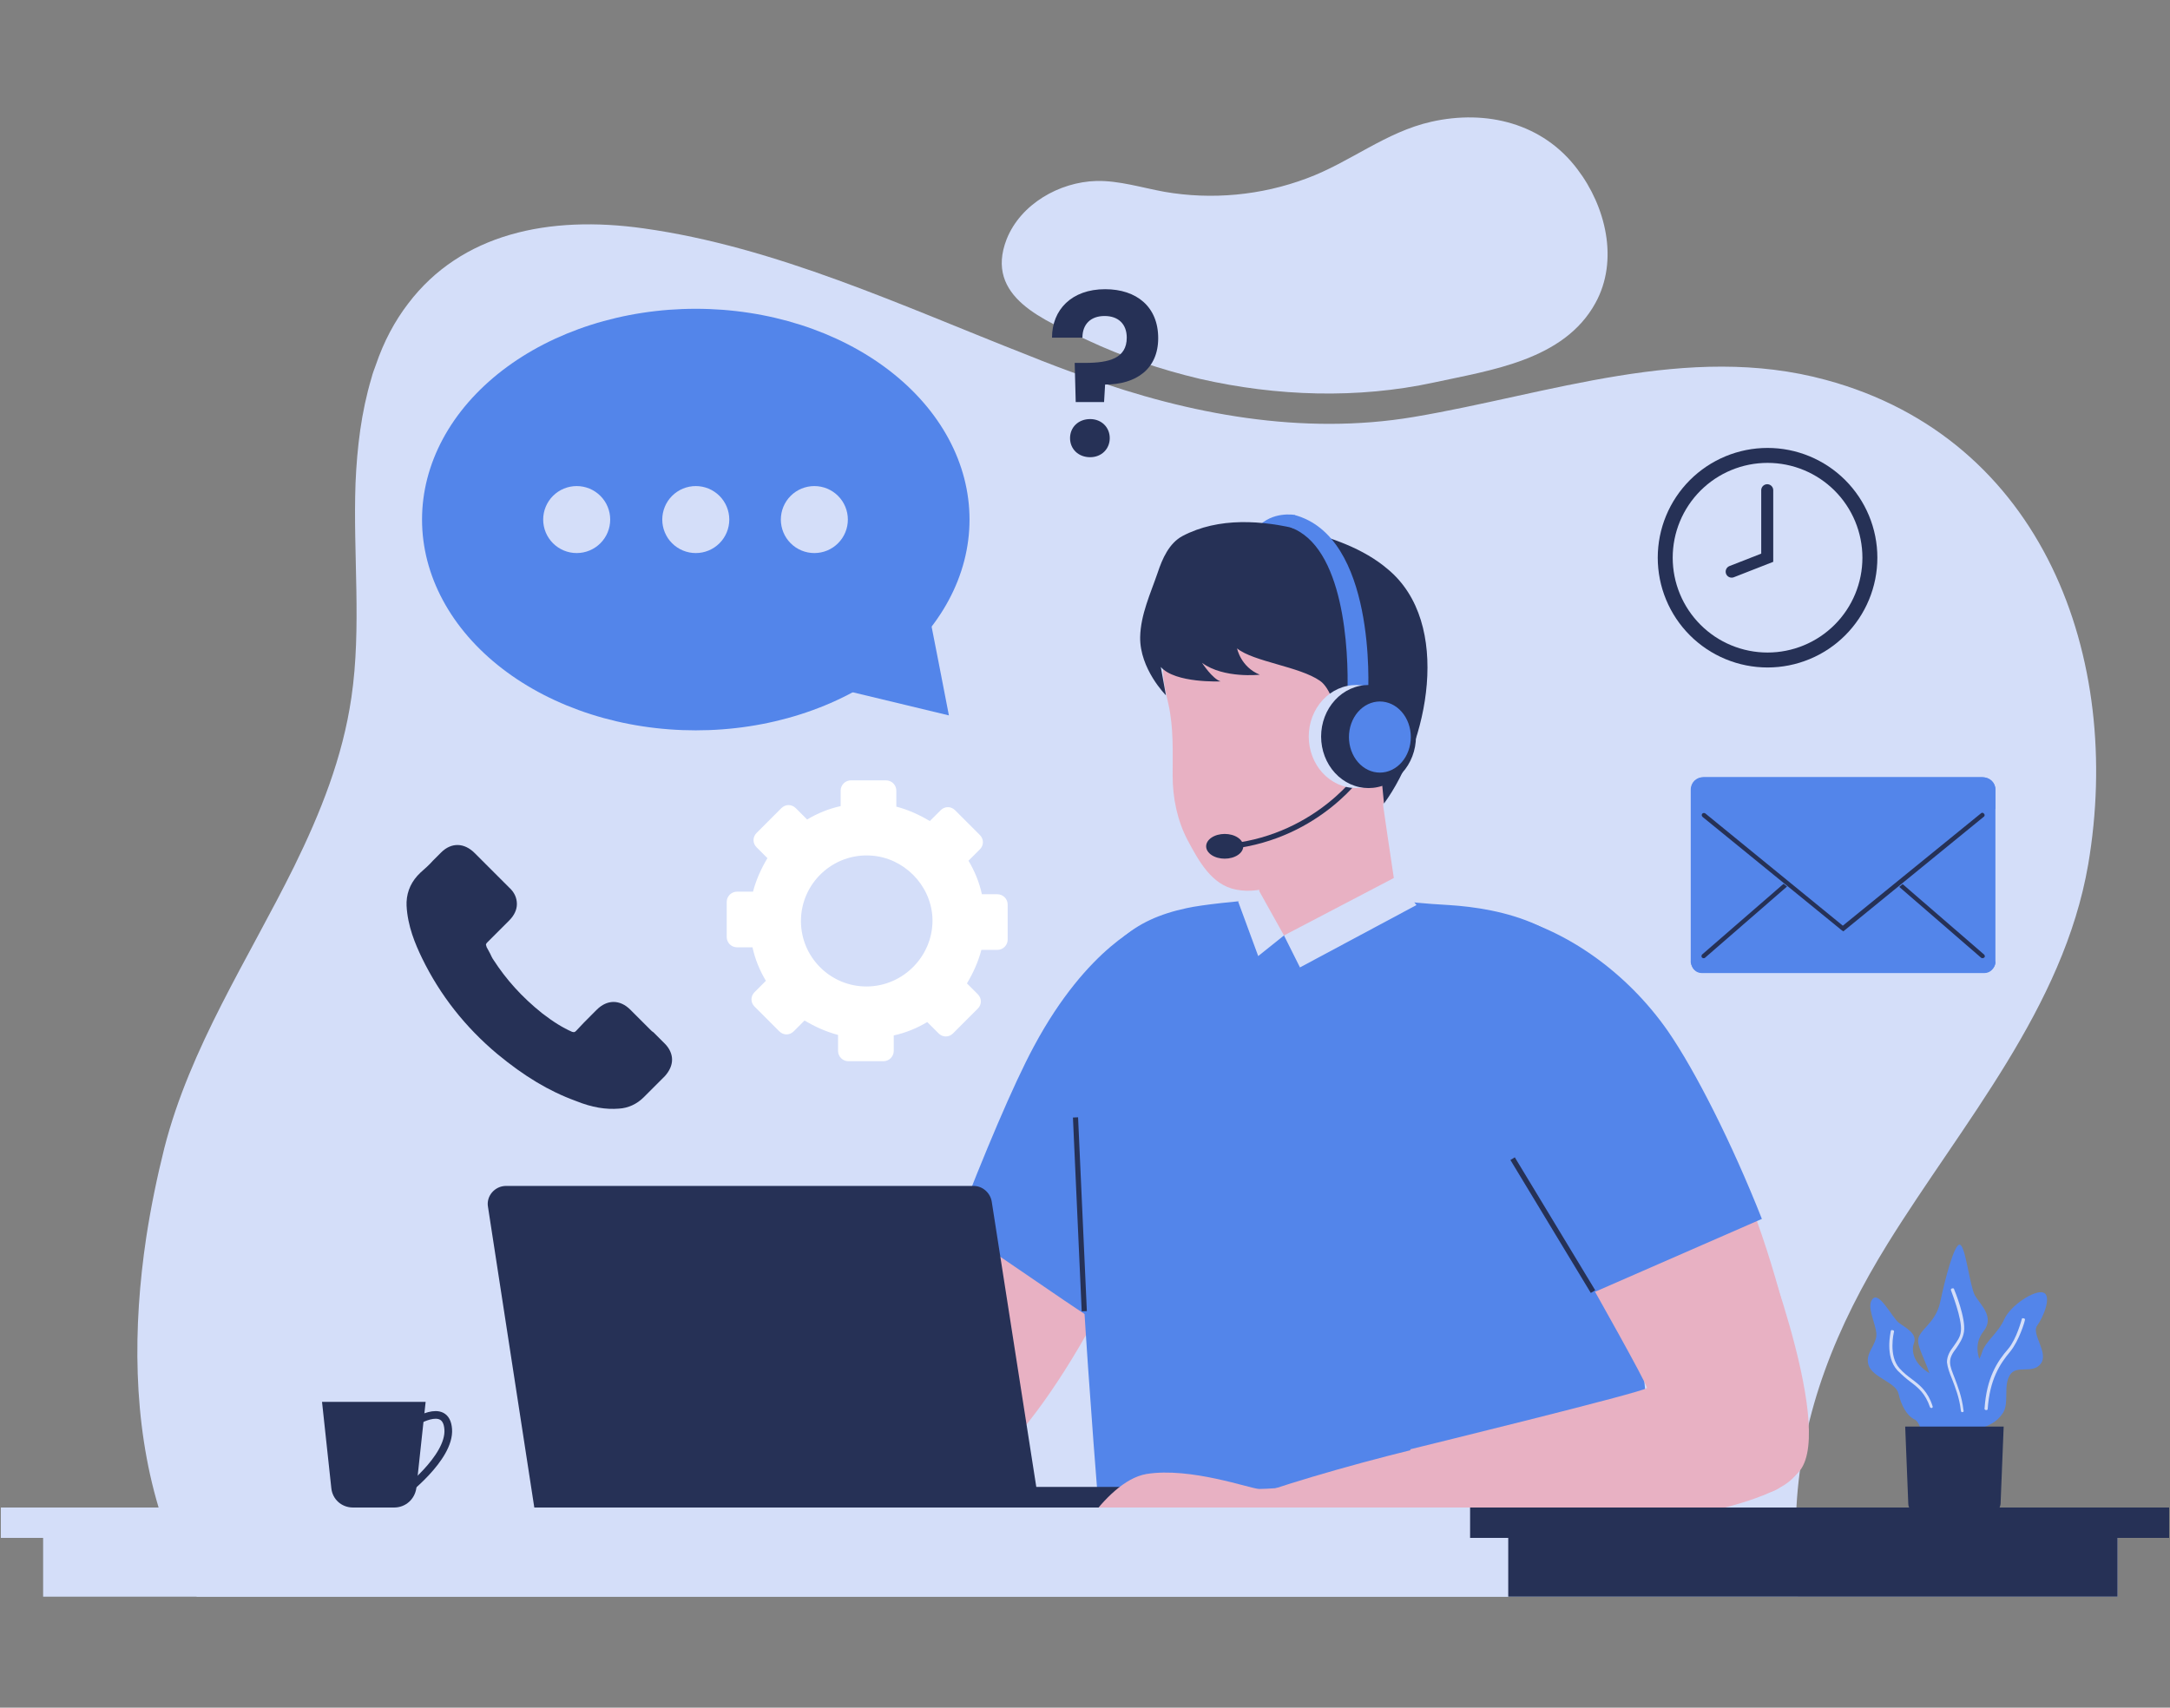 <svg xmlns="http://www.w3.org/2000/svg" xmlns:xlink="http://www.w3.org/1999/xlink" width="1080" viewBox="0 0 810 637.5" height="850" preserveAspectRatio="xMidYMid meet"><rect x="0" y="0" width="810" height="637.5" fill="#808080" stroke="none"/><defs><clipPath id="b8f0130aa2"><path d="M 51 83 L 783 83 L 783 596.102 L 51 596.102 Z M 51 83 " clip-rule="nonzero"></path></clipPath><clipPath id="f0ca7364d8"><path d="M 0.316 562 L 809.68 562 L 809.68 575 L 0.316 575 Z M 0.316 562 " clip-rule="nonzero"></path></clipPath><clipPath id="53fec4a536"><path d="M 16 574 L 791 574 L 791 596.102 L 16 596.102 Z M 16 574 " clip-rule="nonzero"></path></clipPath><clipPath id="1233bb150b"><path d="M 562 574 L 791 574 L 791 596.102 L 562 596.102 Z M 562 574 " clip-rule="nonzero"></path></clipPath><clipPath id="ee447733ab"><path d="M 548 562 L 809.68 562 L 809.68 575 L 548 575 Z M 548 562 " clip-rule="nonzero"></path></clipPath><clipPath id="6c8ed2ce9e"><path d="M 109 487 L 208 487 L 208 596.102 L 109 596.102 Z M 109 487 " clip-rule="nonzero"></path></clipPath></defs><g clip-path="url(#b8f0130aa2)"><path fill="#d4def9" d="M 59.203 562.785 C 60.355 566.633 61.512 570.48 63.051 574.137 C 65.938 581.641 69.398 588.949 73.441 596.07 L 671.133 596.07 C 670.941 588.566 670.555 581.254 670.363 574.137 L 670.363 573.75 C 670.363 570.098 670.363 566.441 670.555 562.785 C 672.48 527 685.566 495.062 704.617 464.277 C 732.52 419.258 770.234 376.355 779.473 322.676 C 792.555 245.719 762.73 163.758 681.523 141.824 C 629.953 127.781 577.996 147.211 527.578 155.68 C 486.207 162.605 443.871 154.715 405 140.672 C 397.879 138.172 390.762 135.477 383.641 132.59 C 336.496 114.121 289.734 92.188 240.277 85.262 C 204.871 80.258 172.16 87.188 152.34 113.352 C 147.336 119.895 143.293 127.395 140.215 136.438 C 139.637 137.977 139.059 139.516 138.676 141.055 C 134.828 153.945 133.289 167.031 132.711 180.305 C 131.746 206.855 135.02 234.176 131.172 260.34 C 127.898 282.852 119.625 303.438 109.812 323.445 C 92.684 358.078 70.941 390.977 61.316 428.688 C 58.625 439.461 56.316 450.617 54.582 461.969 C 49.578 495.445 49.578 530.656 59.203 562.785 Z M 59.203 562.785 " fill-opacity="1" fill-rule="nonzero"></path></g><path fill="#d4def9" d="M 447.91 141.441 C 476.586 147.98 506.797 148.945 535.277 142.789 C 556.441 138.172 583.77 134.516 595.508 113.16 C 604.359 97.191 599.355 76.988 588.773 63.137 C 575.879 46.012 554.902 40.82 534.312 45.438 C 517.188 49.285 503.91 60.637 487.746 66.598 C 470.812 72.949 452.34 74.68 434.633 71.602 C 426.168 70.062 417.699 67.367 409.234 67.562 C 395.379 67.945 380.945 76.219 375.75 89.301 C 367.285 111.043 390.184 119.699 405.961 127.012 C 419.047 133.168 433.289 137.977 447.91 141.441 Z M 447.91 141.441 " fill-opacity="1" fill-rule="nonzero"></path><path fill="#ffffff" d="M 372.285 333.836 L 366.516 333.836 C 365.551 329.41 363.82 325.18 361.512 321.328 L 365.742 317.098 C 367.285 315.559 367.285 313.25 365.742 311.711 L 356.508 302.477 C 354.969 300.938 352.66 300.938 351.121 302.477 L 347.078 306.516 C 343.23 304.207 338.996 302.281 334.57 301.129 L 334.57 295.164 C 334.57 293.047 332.84 291.316 330.723 291.316 L 317.637 291.316 C 315.52 291.316 313.789 293.047 313.789 295.164 L 313.789 300.938 C 309.363 301.898 305.129 303.629 301.281 305.938 L 297.047 301.707 C 295.508 300.168 293.199 300.168 291.656 301.707 L 282.422 310.941 C 280.883 312.48 280.883 314.789 282.422 316.328 L 286.461 320.367 C 284.152 324.215 282.23 328.449 281.074 332.875 L 275.109 332.875 C 272.992 332.875 271.262 334.605 271.262 336.723 L 271.262 349.805 C 271.262 351.922 272.992 353.652 275.109 353.652 L 280.883 353.652 C 281.844 358.078 283.574 362.309 285.887 366.156 L 281.652 370.391 C 280.113 371.93 280.113 374.238 281.652 375.777 L 290.887 385.012 C 292.43 386.551 294.738 386.551 296.277 385.012 L 300.316 380.973 C 304.168 383.281 308.398 385.203 312.824 386.359 L 312.824 392.324 C 312.824 394.441 314.559 396.172 316.676 396.172 L 329.758 396.172 C 331.875 396.172 333.609 394.441 333.609 392.324 L 333.609 386.551 C 338.035 385.59 342.266 383.859 346.117 381.551 L 350.348 385.781 C 351.891 387.32 354.199 387.32 355.738 385.781 L 364.973 376.547 C 366.516 375.008 366.516 372.699 364.973 371.16 L 360.934 367.121 C 363.242 363.273 365.168 359.039 366.32 354.613 L 372.285 354.613 C 374.402 354.613 376.137 352.883 376.137 350.766 L 376.137 337.684 C 376.137 335.566 374.402 333.836 372.285 333.836 Z M 323.41 368.273 C 309.938 368.273 298.969 357.309 298.969 343.84 C 298.969 329.797 310.902 318.445 325.141 319.406 C 337.266 320.176 347.27 330.18 348.039 342.301 C 348.809 356.348 337.457 368.273 323.41 368.273 Z M 323.41 368.273 " fill-opacity="1" fill-rule="nonzero"></path><path fill="#e8b1c3" d="M 425.012 352.305 C 386.91 353.844 318.789 549.512 345.348 553.164 C 381.137 578.176 486.781 362.309 425.012 352.305 Z M 425.012 352.305 " fill-opacity="1" fill-rule="nonzero"></path><path fill="#5385ea" d="M 427.898 344.609 L 427.516 392.707 L 426.746 487.559 C 426.746 487.559 425.977 488.715 424.629 491.023 C 424.242 491.598 423.859 492.176 423.473 492.754 C 422.32 494.676 420.777 497.18 419.047 500.062 L 397.496 485.637 L 356.891 457.93 C 367.285 430.996 378.254 404.828 385.949 390.594 C 406.156 352.883 427.898 344.609 427.898 344.609 Z M 427.898 344.609 " fill-opacity="1" fill-rule="nonzero"></path><path fill="#e8b1c3" d="M 523.73 350.957 L 492.363 374.43 L 470.043 354.613 L 470.043 324.602 L 514.688 289.586 L 515.457 294.973 L 517.766 310.941 Z M 523.73 350.957 " fill-opacity="1" fill-rule="nonzero"></path><path fill="#e8b1c3" d="M 516.227 300.551 C 504.102 324.793 475.816 336.723 470.234 338.453 L 470.234 332.105 L 511.801 295.164 C 511.801 295.164 513.34 294.973 515.648 294.973 Z M 516.227 300.551 " fill-opacity="1" fill-rule="nonzero"></path><path fill="#e8b1c3" d="M 518.535 295.934 C 518.535 295.934 510.262 314.402 491.016 323.832 C 481.973 328.258 471.773 334.219 461.383 332.105 C 452.145 330.371 447.336 321.137 443.293 313.633 C 439.445 306.324 437.715 297.859 437.715 289.586 C 437.715 280.543 438.098 271.883 436.176 263.035 C 434.633 256.109 432.324 247.258 436.559 240.91 C 441.945 232.445 484.09 222.055 484.09 222.055 L 508.914 235.715 L 527.578 248.027 Z M 518.535 295.934 " fill-opacity="1" fill-rule="nonzero"></path><path fill="#5385ea" d="M 483.32 192.234 C 483.32 192.234 474.852 190.695 469.465 196.852 C 464.27 202.816 480.047 201.852 480.242 201.469 C 480.434 201.082 483.32 192.234 483.32 192.234 Z M 483.32 192.234 " fill-opacity="1" fill-rule="nonzero"></path><path fill="#263156" d="M 461.766 242.062 C 461.766 242.062 463.113 248.988 470.234 251.875 C 470.234 251.875 456.766 253.414 448.684 247.449 C 448.684 247.449 452.531 253.414 455.609 254.375 C 455.609 254.375 438.676 255.145 433.289 248.988 L 435.211 259.57 C 435.211 259.57 425.398 249.758 425.59 237.832 C 425.781 229.367 429.438 221.668 432.133 213.781 C 433.863 208.586 436.367 202.816 441.371 200.121 C 454.84 193.004 471.195 194.156 485.629 197.812 C 496.98 200.699 508.914 204.738 517.957 212.434 C 542.395 232.637 532.965 277.656 516.609 299.973 C 516.609 299.973 514.492 279.387 514.301 273.039 C 513.914 266.691 508.336 265.152 508.336 268.035 C 508.336 270.922 507.949 285.93 504.871 285.738 C 501.602 285.543 500.445 259.57 492.75 254.184 C 485.051 248.797 467.926 247.066 461.766 242.062 Z M 461.766 242.062 " fill-opacity="1" fill-rule="nonzero"></path><path fill="#5385ea" d="M 618.598 564.516 L 410.195 564.516 C 405 499.488 397.879 398.289 403.652 377.316 C 410.195 353.266 423.09 343.262 442.91 339.031 C 448.875 337.684 462.922 336.336 470.234 335.758 C 476.391 368.852 522 336.336 522 336.336 C 522 336.336 532.965 337.492 540.855 337.875 C 559.328 339.031 591.082 344.996 597.625 372.508 C 600.703 385.781 604.359 420.414 608.207 459.469 C 610.324 481.594 612.633 505.066 614.941 527.191 C 616.098 540.66 617.25 553.164 618.598 564.516 Z M 618.598 564.516 " fill-opacity="1" fill-rule="nonzero"></path><path fill="#d4def9" d="M 470.043 332.68 L 479.277 349.227 L 469.656 356.922 L 462.152 336.527 " fill-opacity="1" fill-rule="nonzero"></path><path fill="#d4def9" d="M 479.277 349.227 L 520.457 327.68 L 528.734 337.875 L 485.242 361.156 Z M 479.277 349.227 " fill-opacity="1" fill-rule="nonzero"></path><path fill="#e8b1c3" d="M 571.066 360.387 C 545.477 388.859 638.805 573.75 659.973 557.207 C 702.883 548.742 621.102 322.867 571.066 360.387 Z M 571.066 360.387 " fill-opacity="1" fill-rule="nonzero"></path><path fill="#e8b1c3" d="M 654.391 454.66 C 654.391 454.66 685.18 531.809 671.902 548.934 C 658.625 566.055 531.812 575.867 531.812 575.867 L 526.426 541.043 C 526.426 541.043 614.559 519.496 614.75 518.148 C 614.941 516.805 593.391 478.707 593.391 478.707 Z M 654.391 454.66 " fill-opacity="1" fill-rule="nonzero"></path><path fill="#e8b1c3" d="M 674.402 540.273 C 674.402 546.43 670.555 551.82 665.168 554.898 C 623.793 578.754 440.602 581.641 445.797 568.941 C 445.602 559.129 674.98 494.484 674.402 540.273 Z M 674.402 540.273 " fill-opacity="1" fill-rule="nonzero"></path><path fill="#5385ea" d="M 592.043 483.711 C 578.957 459.855 562.602 428.492 558.367 413.102 C 558.367 413.102 529.695 354.422 551.055 344.609 C 553.941 343.262 559.906 341.148 562.793 341.918 C 584.539 347.109 607.246 362.887 622.641 385.012 C 632.84 399.828 646.5 426.762 657.66 455.043 Z M 592.043 483.711 " fill-opacity="1" fill-rule="nonzero"></path><path fill="#263156" d="M 463.305 564.324 L 316.48 564.324 L 316.48 555.09 L 454.262 555.09 C 459.266 555.09 463.305 559.129 463.305 564.324 Z M 463.305 564.324 " fill-opacity="1" fill-rule="nonzero"></path><path fill="#263156" d="M 199.676 564.324 L 388.258 564.324 L 370.172 448.504 C 369.594 445.23 366.707 442.73 363.434 442.73 L 188.898 442.73 C 184.668 442.73 181.395 446.578 182.164 450.617 Z M 199.676 564.324 " fill-opacity="1" fill-rule="nonzero"></path><path fill="#e8b1c3" d="M 396.531 583.562 C 396.918 582.602 411.543 553.164 427.898 550.281 C 444.449 547.586 466.961 555.859 470.043 555.859 C 473.121 555.859 480.047 555.281 480.047 555.281 L 484.859 574.715 C 484.859 574.715 471.965 574.52 470.043 576.637 C 468.117 578.754 467.539 581.832 460.613 581.832 C 453.684 581.832 446.758 575.484 438.289 575.484 C 429.824 575.484 423.859 585.297 416.352 585.297 C 409.043 585.297 396.531 583.562 396.531 583.562 Z M 396.531 583.562 " fill-opacity="1" fill-rule="nonzero"></path><path fill="#5385ea" d="M 510.645 259.379 L 502.949 259.188 C 503.523 242.449 501.602 203.969 481.586 196.852 L 483.129 192.234 C 513.531 200.312 510.836 256.684 510.645 259.379 Z M 510.645 259.379 " fill-opacity="1" fill-rule="nonzero"></path><path stroke-linecap="butt" transform="matrix(1.924, 0, 0, 1.924, -76.078, -161.196)" fill="none" stroke-linejoin="miter" d="M 303.899 233.399 C 303.899 233.399 295.601 245.999 278.3 247.999 " stroke="#263156" stroke-width="1.041" stroke-opacity="1" stroke-miterlimit="10"></path><path fill="#263156" d="M 464.078 315.941 C 464.078 316.246 464.031 316.547 463.941 316.844 C 463.855 317.141 463.723 317.43 463.551 317.711 C 463.375 317.988 463.16 318.258 462.91 318.508 C 462.656 318.762 462.367 318.992 462.047 319.207 C 461.727 319.422 461.375 319.613 460.996 319.781 C 460.621 319.949 460.219 320.094 459.801 320.207 C 459.379 320.324 458.945 320.414 458.5 320.473 C 458.055 320.531 457.605 320.559 457.148 320.559 C 456.695 320.559 456.242 320.531 455.797 320.473 C 455.352 320.414 454.918 320.324 454.496 320.207 C 454.078 320.094 453.68 319.949 453.301 319.781 C 452.922 319.613 452.57 319.422 452.25 319.207 C 451.93 318.992 451.641 318.762 451.391 318.508 C 451.137 318.258 450.922 317.988 450.75 317.711 C 450.574 317.43 450.441 317.141 450.355 316.844 C 450.266 316.547 450.223 316.246 450.223 315.941 C 450.223 315.641 450.266 315.34 450.355 315.043 C 450.441 314.746 450.574 314.457 450.75 314.176 C 450.922 313.895 451.137 313.629 451.391 313.379 C 451.641 313.125 451.93 312.891 452.25 312.68 C 452.57 312.465 452.922 312.273 453.301 312.105 C 453.68 311.934 454.078 311.793 454.496 311.676 C 454.918 311.562 455.352 311.473 455.797 311.414 C 456.242 311.355 456.695 311.324 457.148 311.324 C 457.605 311.324 458.055 311.355 458.5 311.414 C 458.945 311.473 459.379 311.562 459.801 311.676 C 460.219 311.793 460.621 311.934 460.996 312.105 C 461.375 312.273 461.727 312.465 462.047 312.68 C 462.367 312.891 462.656 313.125 462.91 313.379 C 463.16 313.629 463.375 313.895 463.551 314.176 C 463.723 314.457 463.855 314.746 463.941 315.043 C 464.031 315.34 464.078 315.641 464.078 315.941 Z M 464.078 315.941 " fill-opacity="1" fill-rule="nonzero"></path><path fill="#d4def9" d="M 523.922 274.961 C 523.922 275.594 523.895 276.223 523.836 276.848 C 523.781 277.477 523.695 278.098 523.582 278.715 C 523.469 279.336 523.328 279.945 523.16 280.547 C 522.992 281.152 522.797 281.742 522.574 282.324 C 522.352 282.906 522.105 283.477 521.832 284.031 C 521.559 284.59 521.262 285.129 520.938 285.652 C 520.617 286.176 520.273 286.68 519.902 287.168 C 519.535 287.656 519.148 288.121 518.738 288.566 C 518.328 289.012 517.898 289.434 517.449 289.836 C 517 290.234 516.535 290.609 516.055 290.961 C 515.57 291.309 515.074 291.633 514.562 291.93 C 514.055 292.227 513.527 292.496 512.992 292.738 C 512.457 292.98 511.914 293.191 511.359 293.375 C 510.805 293.559 510.242 293.711 509.672 293.832 C 509.105 293.957 508.531 294.047 507.953 294.109 C 507.379 294.172 506.797 294.203 506.219 294.203 C 505.641 294.203 505.059 294.172 504.484 294.109 C 503.906 294.047 503.332 293.957 502.766 293.832 C 502.195 293.711 501.633 293.559 501.078 293.375 C 500.523 293.191 499.98 292.98 499.445 292.738 C 498.906 292.496 498.383 292.227 497.875 291.93 C 497.363 291.633 496.863 291.309 496.383 290.961 C 495.902 290.609 495.438 290.234 494.988 289.836 C 494.539 289.434 494.109 289.012 493.699 288.566 C 493.289 288.121 492.902 287.656 492.535 287.168 C 492.164 286.68 491.82 286.176 491.5 285.652 C 491.176 285.129 490.879 284.59 490.605 284.031 C 490.332 283.477 490.086 282.906 489.863 282.324 C 489.641 281.742 489.445 281.152 489.277 280.547 C 489.109 279.945 488.969 279.336 488.855 278.715 C 488.742 278.098 488.656 277.477 488.602 276.848 C 488.543 276.223 488.516 275.594 488.516 274.961 C 488.516 274.332 488.543 273.703 488.602 273.078 C 488.656 272.449 488.742 271.828 488.855 271.211 C 488.969 270.59 489.109 269.98 489.277 269.379 C 489.445 268.773 489.641 268.184 489.863 267.602 C 490.086 267.02 490.332 266.449 490.605 265.895 C 490.879 265.336 491.176 264.797 491.5 264.273 C 491.82 263.75 492.164 263.246 492.535 262.758 C 492.902 262.27 493.289 261.805 493.699 261.359 C 494.109 260.914 494.539 260.492 494.988 260.09 C 495.438 259.691 495.902 259.316 496.383 258.965 C 496.863 258.617 497.363 258.293 497.875 257.996 C 498.383 257.699 498.906 257.43 499.445 257.188 C 499.98 256.945 500.523 256.734 501.078 256.551 C 501.633 256.367 502.195 256.215 502.766 256.094 C 503.332 255.969 503.906 255.879 504.484 255.816 C 505.059 255.754 505.641 255.723 506.219 255.723 C 506.797 255.723 507.379 255.754 507.953 255.816 C 508.531 255.879 509.105 255.969 509.672 256.094 C 510.242 256.215 510.805 256.367 511.359 256.551 C 511.914 256.734 512.457 256.945 512.992 257.188 C 513.527 257.43 514.055 257.699 514.562 257.996 C 515.074 258.293 515.57 258.617 516.055 258.965 C 516.535 259.316 517 259.691 517.449 260.09 C 517.898 260.492 518.328 260.914 518.738 261.359 C 519.148 261.805 519.535 262.27 519.902 262.758 C 520.273 263.246 520.617 263.75 520.938 264.273 C 521.262 264.797 521.559 265.336 521.832 265.895 C 522.105 266.449 522.352 267.02 522.574 267.602 C 522.797 268.184 522.992 268.773 523.16 269.379 C 523.328 269.98 523.469 270.59 523.582 271.211 C 523.695 271.828 523.781 272.449 523.836 273.078 C 523.895 273.703 523.922 274.332 523.922 274.961 Z M 523.922 274.961 " fill-opacity="1" fill-rule="nonzero"></path><path fill="#263156" d="M 528.539 274.961 C 528.539 275.594 528.512 276.223 528.457 276.848 C 528.398 277.477 528.312 278.098 528.199 278.715 C 528.086 279.336 527.945 279.945 527.777 280.547 C 527.609 281.152 527.414 281.742 527.191 282.324 C 526.973 282.906 526.723 283.477 526.449 284.031 C 526.176 284.59 525.879 285.129 525.559 285.652 C 525.234 286.176 524.891 286.68 524.523 287.168 C 524.156 287.656 523.766 288.121 523.355 288.566 C 522.945 289.012 522.516 289.434 522.066 289.836 C 521.621 290.234 521.156 290.609 520.672 290.961 C 520.191 291.309 519.695 291.633 519.184 291.93 C 518.672 292.227 518.148 292.496 517.613 292.738 C 517.078 292.98 516.531 293.191 515.977 293.375 C 515.422 293.559 514.859 293.711 514.289 293.832 C 513.723 293.957 513.148 294.047 512.574 294.109 C 511.996 294.172 511.418 294.203 510.836 294.203 C 510.258 294.203 509.68 294.172 509.102 294.109 C 508.523 294.047 507.953 293.957 507.383 293.832 C 506.816 293.711 506.254 293.559 505.699 293.375 C 505.145 293.191 504.598 292.98 504.062 292.738 C 503.527 292.496 503.004 292.227 502.492 291.93 C 501.98 291.633 501.484 291.309 501 290.961 C 500.52 290.609 500.055 290.234 499.605 289.836 C 499.156 289.434 498.73 289.012 498.32 288.566 C 497.91 288.121 497.52 287.656 497.152 287.168 C 496.785 286.68 496.438 286.176 496.117 285.652 C 495.793 285.129 495.496 284.59 495.223 284.031 C 494.949 283.477 494.703 282.906 494.48 282.324 C 494.258 281.742 494.062 281.152 493.895 280.547 C 493.727 279.945 493.586 279.336 493.473 278.715 C 493.359 278.098 493.277 277.477 493.219 276.848 C 493.16 276.223 493.133 275.594 493.133 274.961 C 493.133 274.332 493.16 273.703 493.219 273.078 C 493.277 272.449 493.359 271.828 493.473 271.211 C 493.586 270.59 493.727 269.98 493.895 269.379 C 494.062 268.773 494.258 268.184 494.48 267.602 C 494.703 267.02 494.949 266.449 495.223 265.895 C 495.496 265.336 495.793 264.797 496.117 264.273 C 496.438 263.75 496.785 263.246 497.152 262.758 C 497.52 262.27 497.91 261.805 498.32 261.359 C 498.73 260.914 499.156 260.492 499.605 260.09 C 500.055 259.691 500.52 259.316 501 258.965 C 501.484 258.617 501.98 258.293 502.492 257.996 C 503.004 257.699 503.527 257.43 504.062 257.188 C 504.598 256.945 505.145 256.734 505.699 256.551 C 506.254 256.367 506.816 256.215 507.383 256.094 C 507.953 255.969 508.523 255.879 509.102 255.816 C 509.68 255.754 510.258 255.723 510.836 255.723 C 511.418 255.723 511.996 255.754 512.574 255.816 C 513.148 255.879 513.723 255.969 514.289 256.094 C 514.859 256.215 515.422 256.367 515.977 256.551 C 516.531 256.734 517.078 256.945 517.613 257.188 C 518.148 257.43 518.672 257.699 519.184 257.996 C 519.695 258.293 520.191 258.617 520.672 258.965 C 521.156 259.316 521.621 259.691 522.066 260.09 C 522.516 260.492 522.945 260.914 523.355 261.359 C 523.766 261.805 524.152 262.27 524.523 262.758 C 524.891 263.246 525.234 263.75 525.559 264.273 C 525.879 264.797 526.176 265.336 526.449 265.895 C 526.723 266.449 526.973 267.02 527.191 267.602 C 527.414 268.184 527.609 268.773 527.777 269.379 C 527.945 269.98 528.086 270.59 528.199 271.211 C 528.312 271.828 528.398 272.449 528.457 273.078 C 528.512 273.703 528.539 274.332 528.539 274.961 Z M 528.539 274.961 " fill-opacity="1" fill-rule="nonzero"></path><path fill="#5385ea" d="M 526.617 275.156 C 526.617 276.027 526.543 276.891 526.395 277.746 C 526.246 278.602 526.027 279.43 525.738 280.234 C 525.449 281.039 525.09 281.805 524.672 282.531 C 524.25 283.254 523.77 283.926 523.234 284.543 C 522.699 285.16 522.117 285.707 521.484 286.191 C 520.855 286.676 520.188 287.086 519.488 287.418 C 518.789 287.754 518.066 288.004 517.324 288.176 C 516.578 288.344 515.828 288.43 515.07 288.43 C 514.312 288.43 513.562 288.344 512.816 288.176 C 512.074 288.004 511.352 287.754 510.652 287.418 C 509.953 287.086 509.285 286.676 508.656 286.191 C 508.027 285.707 507.441 285.16 506.906 284.543 C 506.371 283.926 505.891 283.254 505.469 282.531 C 505.051 281.805 504.695 281.039 504.402 280.234 C 504.113 279.43 503.895 278.602 503.746 277.746 C 503.598 276.891 503.523 276.027 503.523 275.156 C 503.523 274.285 503.598 273.422 503.746 272.566 C 503.895 271.711 504.113 270.879 504.402 270.074 C 504.695 269.27 505.051 268.504 505.469 267.781 C 505.891 267.055 506.371 266.383 506.906 265.77 C 507.441 265.152 508.027 264.602 508.656 264.117 C 509.285 263.633 509.953 263.223 510.652 262.891 C 511.352 262.559 512.074 262.305 512.816 262.137 C 513.562 261.965 514.312 261.879 515.07 261.879 C 515.828 261.879 516.578 261.965 517.324 262.137 C 518.066 262.305 518.789 262.559 519.488 262.891 C 520.188 263.223 520.855 263.633 521.484 264.117 C 522.117 264.602 522.699 265.152 523.234 265.77 C 523.77 266.383 524.25 267.055 524.672 267.781 C 525.09 268.504 525.449 269.27 525.738 270.074 C 526.027 270.879 526.246 271.711 526.395 272.566 C 526.543 273.422 526.617 274.285 526.617 275.156 Z M 526.617 275.156 " fill-opacity="1" fill-rule="nonzero"></path><path fill="#5385ea" d="M 346.117 225.902 C 346.5 227.25 354.199 267.074 354.199 267.074 L 313.402 257.262 Z M 346.117 225.902 " fill-opacity="1" fill-rule="nonzero"></path><path fill="#5385ea" d="M 361.895 193.965 C 361.895 195.254 361.855 196.539 361.773 197.824 C 361.691 199.113 361.566 200.395 361.402 201.676 C 361.238 202.961 361.035 204.238 360.789 205.512 C 360.543 206.785 360.258 208.055 359.934 209.316 C 359.605 210.578 359.238 211.836 358.832 213.086 C 358.426 214.332 357.98 215.574 357.496 216.809 C 357.012 218.039 356.484 219.262 355.922 220.473 C 355.359 221.688 354.758 222.887 354.117 224.078 C 353.477 225.266 352.801 226.445 352.086 227.609 C 351.371 228.773 350.617 229.922 349.828 231.059 C 349.043 232.195 348.219 233.316 347.359 234.418 C 346.5 235.523 345.605 236.613 344.676 237.684 C 343.746 238.754 342.781 239.805 341.785 240.84 C 340.789 241.875 339.762 242.891 338.703 243.883 C 337.641 244.879 336.547 245.855 335.426 246.809 C 334.301 247.762 333.148 248.695 331.969 249.605 C 330.785 250.516 329.574 251.406 328.336 252.27 C 327.098 253.133 325.828 253.977 324.539 254.793 C 323.246 255.609 321.926 256.402 320.582 257.168 C 319.242 257.938 317.875 258.676 316.484 259.391 C 315.094 260.109 313.68 260.797 312.246 261.457 C 310.812 262.121 309.355 262.754 307.883 263.363 C 306.406 263.969 304.914 264.547 303.402 265.098 C 301.891 265.648 300.363 266.172 298.816 266.664 C 297.273 267.156 295.711 267.621 294.137 268.055 C 292.562 268.488 290.977 268.891 289.375 269.266 C 287.777 269.641 286.164 269.984 284.543 270.297 C 282.922 270.609 281.289 270.891 279.648 271.141 C 278.008 271.395 276.363 271.613 274.707 271.801 C 273.055 271.992 271.395 272.148 269.73 272.273 C 268.066 272.402 266.398 272.496 264.727 272.559 C 263.059 272.621 261.387 272.652 259.715 272.652 C 258.043 272.652 256.371 272.621 254.699 272.559 C 253.031 272.496 251.363 272.402 249.699 272.273 C 248.035 272.148 246.375 271.992 244.723 271.801 C 243.066 271.613 241.422 271.395 239.781 271.141 C 238.141 270.891 236.508 270.609 234.887 270.297 C 233.266 269.984 231.652 269.641 230.055 269.266 C 228.453 268.891 226.867 268.488 225.289 268.055 C 223.715 267.621 222.156 267.156 220.613 266.664 C 219.066 266.172 217.539 265.648 216.027 265.098 C 214.516 264.547 213.023 263.969 211.547 263.363 C 210.07 262.754 208.617 262.121 207.184 261.457 C 205.75 260.797 204.336 260.109 202.945 259.391 C 201.555 258.676 200.188 257.938 198.844 257.168 C 197.504 256.402 196.184 255.609 194.891 254.793 C 193.598 253.977 192.332 253.133 191.094 252.27 C 189.855 251.406 188.645 250.516 187.461 249.605 C 186.277 248.695 185.125 247.762 184.004 246.809 C 182.879 245.855 181.789 244.879 180.727 243.883 C 179.668 242.891 178.637 241.875 177.641 240.84 C 176.645 239.805 175.684 238.754 174.754 237.684 C 173.824 236.613 172.93 235.523 172.07 234.418 C 171.211 233.316 170.387 232.195 169.598 231.059 C 168.812 229.922 168.059 228.773 167.344 227.609 C 166.629 226.445 165.953 225.266 165.312 224.078 C 164.672 222.887 164.07 221.688 163.508 220.473 C 162.941 219.262 162.418 218.039 161.934 216.809 C 161.449 215.574 161.004 214.332 160.598 213.086 C 160.191 211.836 159.824 210.578 159.496 209.316 C 159.172 208.055 158.887 206.785 158.641 205.512 C 158.395 204.238 158.191 202.961 158.027 201.676 C 157.863 200.395 157.738 199.113 157.656 197.824 C 157.574 196.539 157.535 195.254 157.535 193.965 C 157.535 192.676 157.574 191.391 157.656 190.105 C 157.738 188.816 157.863 187.535 158.027 186.25 C 158.191 184.969 158.395 183.691 158.641 182.418 C 158.887 181.145 159.172 179.875 159.496 178.613 C 159.824 177.352 160.191 176.094 160.598 174.844 C 161.004 173.594 161.449 172.355 161.934 171.121 C 162.418 169.891 162.941 168.668 163.508 167.453 C 164.07 166.242 164.672 165.043 165.312 163.852 C 165.953 162.66 166.629 161.484 167.344 160.32 C 168.059 159.156 168.812 158.008 169.598 156.871 C 170.387 155.734 171.211 154.613 172.07 153.512 C 172.93 152.406 173.824 151.316 174.754 150.246 C 175.684 149.176 176.645 148.125 177.641 147.09 C 178.637 146.055 179.668 145.039 180.727 144.043 C 181.789 143.051 182.879 142.074 184.004 141.121 C 185.125 140.164 186.277 139.234 187.461 138.324 C 188.645 137.414 189.855 136.523 191.094 135.66 C 192.332 134.793 193.598 133.953 194.891 133.137 C 196.184 132.32 197.504 131.527 198.844 130.762 C 200.188 129.992 201.555 129.254 202.945 128.535 C 204.336 127.82 205.75 127.133 207.184 126.469 C 208.617 125.809 210.07 125.176 211.547 124.566 C 213.023 123.961 214.516 123.383 216.027 122.832 C 217.539 122.281 219.066 121.758 220.613 121.266 C 222.156 120.773 223.715 120.309 225.289 119.875 C 226.867 119.441 228.453 119.039 230.055 118.664 C 231.652 118.289 233.266 117.945 234.887 117.633 C 236.508 117.32 238.141 117.039 239.781 116.789 C 241.422 116.535 243.066 116.316 244.723 116.129 C 246.375 115.938 248.035 115.781 249.699 115.652 C 251.363 115.527 253.031 115.434 254.699 115.371 C 256.371 115.309 258.043 115.273 259.715 115.273 C 261.387 115.273 263.059 115.309 264.727 115.371 C 266.398 115.434 268.066 115.527 269.73 115.652 C 271.395 115.781 273.055 115.938 274.707 116.129 C 276.363 116.316 278.008 116.535 279.648 116.789 C 281.289 117.039 282.922 117.32 284.543 117.633 C 286.164 117.945 287.777 118.289 289.375 118.664 C 290.977 119.039 292.562 119.441 294.137 119.875 C 295.711 120.309 297.273 120.773 298.816 121.266 C 300.363 121.758 301.891 122.281 303.402 122.832 C 304.914 123.383 306.406 123.961 307.883 124.566 C 309.355 125.176 310.812 125.809 312.246 126.469 C 313.68 127.133 315.094 127.82 316.484 128.535 C 317.875 129.254 319.242 129.992 320.582 130.762 C 321.926 131.527 323.246 132.32 324.539 133.137 C 325.828 133.953 327.098 134.793 328.336 135.66 C 329.574 136.523 330.785 137.414 331.969 138.324 C 333.148 139.234 334.301 140.164 335.426 141.121 C 336.547 142.074 337.641 143.051 338.703 144.043 C 339.762 145.039 340.789 146.055 341.785 147.09 C 342.781 148.125 343.746 149.176 344.676 150.246 C 345.605 151.316 346.5 152.406 347.359 153.512 C 348.219 154.613 349.043 155.734 349.828 156.871 C 350.617 158.008 351.371 159.156 352.086 160.32 C 352.801 161.484 353.477 162.66 354.117 163.852 C 354.758 165.043 355.359 166.242 355.922 167.453 C 356.484 168.668 357.012 169.891 357.496 171.121 C 357.98 172.355 358.426 173.594 358.832 174.844 C 359.238 176.094 359.605 177.352 359.934 178.613 C 360.258 179.875 360.543 181.145 360.789 182.418 C 361.035 183.691 361.238 184.969 361.402 186.25 C 361.566 187.535 361.691 188.816 361.773 190.105 C 361.855 191.391 361.895 192.676 361.895 193.965 Z M 361.895 193.965 " fill-opacity="1" fill-rule="nonzero"></path><path fill="#d4def9" d="M 227.77 193.965 C 227.77 194.785 227.691 195.598 227.531 196.406 C 227.371 197.211 227.133 197.992 226.82 198.75 C 226.504 199.508 226.121 200.23 225.664 200.914 C 225.207 201.594 224.688 202.227 224.105 202.809 C 223.527 203.387 222.895 203.906 222.211 204.363 C 221.527 204.82 220.809 205.203 220.051 205.52 C 219.289 205.832 218.508 206.07 217.703 206.23 C 216.898 206.391 216.086 206.469 215.262 206.469 C 214.441 206.469 213.629 206.391 212.824 206.23 C 212.016 206.07 211.234 205.832 210.477 205.52 C 209.719 205.203 208.996 204.82 208.312 204.363 C 207.633 203.906 207 203.387 206.418 202.809 C 205.836 202.227 205.32 201.594 204.863 200.914 C 204.406 200.23 204.02 199.508 203.707 198.75 C 203.395 197.992 203.156 197.211 202.996 196.406 C 202.836 195.598 202.754 194.785 202.754 193.965 C 202.754 193.145 202.836 192.332 202.996 191.523 C 203.156 190.719 203.395 189.938 203.707 189.18 C 204.02 188.422 204.406 187.699 204.863 187.016 C 205.32 186.336 205.836 185.703 206.418 185.121 C 207 184.543 207.633 184.023 208.312 183.566 C 208.996 183.109 209.719 182.727 210.477 182.41 C 211.234 182.098 212.016 181.859 212.824 181.699 C 213.629 181.539 214.441 181.461 215.262 181.461 C 216.086 181.461 216.898 181.539 217.703 181.699 C 218.508 181.859 219.289 182.098 220.051 182.41 C 220.809 182.727 221.527 183.109 222.211 183.566 C 222.895 184.023 223.527 184.543 224.105 185.121 C 224.688 185.703 225.207 186.336 225.664 187.016 C 226.121 187.699 226.504 188.422 226.82 189.18 C 227.133 189.938 227.371 190.719 227.531 191.523 C 227.691 192.332 227.77 193.145 227.77 193.965 Z M 227.77 193.965 " fill-opacity="1" fill-rule="nonzero"></path><path fill="#d4def9" d="M 272.223 193.965 C 272.223 194.785 272.141 195.598 271.98 196.406 C 271.82 197.211 271.586 197.992 271.27 198.75 C 270.957 199.508 270.57 200.23 270.113 200.914 C 269.66 201.594 269.141 202.227 268.559 202.809 C 267.977 203.387 267.348 203.906 266.664 204.363 C 265.98 204.82 265.262 205.203 264.5 205.52 C 263.742 205.832 262.961 206.07 262.156 206.23 C 261.348 206.391 260.535 206.469 259.715 206.469 C 258.895 206.469 258.078 206.391 257.273 206.23 C 256.469 206.07 255.688 205.832 254.93 205.52 C 254.168 205.203 253.449 204.82 252.766 204.363 C 252.082 203.906 251.449 203.387 250.871 202.809 C 250.289 202.227 249.77 201.594 249.312 200.914 C 248.859 200.23 248.473 199.508 248.16 198.75 C 247.844 197.992 247.605 197.211 247.445 196.406 C 247.285 195.598 247.207 194.785 247.207 193.965 C 247.207 193.145 247.285 192.332 247.445 191.523 C 247.605 190.719 247.844 189.938 248.16 189.18 C 248.473 188.422 248.859 187.699 249.312 187.016 C 249.77 186.336 250.289 185.703 250.871 185.121 C 251.449 184.543 252.082 184.023 252.766 183.566 C 253.449 183.109 254.168 182.727 254.93 182.41 C 255.688 182.098 256.469 181.859 257.273 181.699 C 258.078 181.539 258.895 181.461 259.715 181.461 C 260.535 181.461 261.348 181.539 262.156 181.699 C 262.961 181.859 263.742 182.098 264.5 182.41 C 265.262 182.727 265.98 183.109 266.664 183.566 C 267.348 184.023 267.977 184.543 268.559 185.121 C 269.141 185.703 269.66 186.336 270.113 187.016 C 270.57 187.699 270.957 188.422 271.27 189.18 C 271.586 189.938 271.82 190.719 271.98 191.523 C 272.141 192.332 272.223 193.145 272.223 193.965 Z M 272.223 193.965 " fill-opacity="1" fill-rule="nonzero"></path><path fill="#d4def9" d="M 316.48 193.965 C 316.48 194.785 316.402 195.598 316.242 196.406 C 316.082 197.211 315.844 197.992 315.531 198.75 C 315.215 199.508 314.828 200.23 314.375 200.914 C 313.918 201.594 313.398 202.227 312.816 202.809 C 312.238 203.387 311.605 203.906 310.922 204.363 C 310.238 204.82 309.52 205.203 308.762 205.52 C 308 205.832 307.219 206.07 306.414 206.23 C 305.609 206.391 304.793 206.469 303.973 206.469 C 303.152 206.469 302.34 206.391 301.535 206.23 C 300.727 206.07 299.945 205.832 299.188 205.52 C 298.43 205.203 297.707 204.82 297.023 204.363 C 296.34 203.906 295.711 203.387 295.129 202.809 C 294.547 202.227 294.031 201.594 293.574 200.914 C 293.117 200.23 292.73 199.508 292.418 198.75 C 292.102 197.992 291.867 197.211 291.707 196.406 C 291.547 195.598 291.465 194.785 291.465 193.965 C 291.465 193.145 291.547 192.332 291.707 191.523 C 291.867 190.719 292.102 189.938 292.418 189.18 C 292.73 188.422 293.117 187.699 293.574 187.016 C 294.031 186.336 294.547 185.703 295.129 185.121 C 295.711 184.543 296.34 184.023 297.023 183.566 C 297.707 183.109 298.43 182.727 299.188 182.41 C 299.945 182.098 300.727 181.859 301.535 181.699 C 302.34 181.539 303.152 181.461 303.973 181.461 C 304.793 181.461 305.609 181.539 306.414 181.699 C 307.219 181.859 308 182.098 308.762 182.41 C 309.52 182.727 310.238 183.109 310.922 183.566 C 311.605 184.023 312.238 184.543 312.816 185.121 C 313.398 185.703 313.918 186.336 314.375 187.016 C 314.828 187.699 315.215 188.422 315.531 189.18 C 315.844 189.938 316.082 190.719 316.242 191.523 C 316.402 192.332 316.48 193.145 316.48 193.965 Z M 316.48 193.965 " fill-opacity="1" fill-rule="nonzero"></path><g clip-path="url(#f0ca7364d8)"><path fill="#d4def9" d="M 0.316 562.785 L 809.684 562.785 L 809.684 574.137 L 0.316 574.137 Z M 0.316 562.785 " fill-opacity="1" fill-rule="nonzero"></path></g><g clip-path="url(#53fec4a536)"><path fill="#d4def9" d="M 16.098 574.137 L 790.438 574.137 L 790.438 596.07 L 16.098 596.07 Z M 16.098 574.137 " fill-opacity="1" fill-rule="nonzero"></path></g><g clip-path="url(#1233bb150b)"><path fill="#263156" d="M 562.984 574.137 L 790.438 574.137 L 790.438 596.07 L 562.984 596.07 Z M 562.984 574.137 " fill-opacity="1" fill-rule="nonzero"></path></g><g clip-path="url(#ee447733ab)"><path fill="#263156" d="M 548.746 562.785 L 809.684 562.785 L 809.684 574.137 L 548.746 574.137 Z M 548.746 562.785 " fill-opacity="1" fill-rule="nonzero"></path></g><path fill="#263156" d="M 700.766 208.203 C 700.766 209.543 700.699 210.883 700.57 212.219 C 700.438 213.555 700.242 214.879 699.98 216.195 C 699.719 217.512 699.391 218.812 699 220.098 C 698.613 221.383 698.16 222.645 697.648 223.883 C 697.133 225.125 696.559 226.336 695.926 227.52 C 695.293 228.703 694.605 229.852 693.859 230.969 C 693.113 232.086 692.312 233.16 691.461 234.199 C 690.609 235.238 689.711 236.23 688.762 237.18 C 687.812 238.129 686.82 239.027 685.781 239.879 C 684.742 240.73 683.668 241.531 682.551 242.277 C 681.434 243.02 680.285 243.711 679.102 244.344 C 677.918 244.977 676.703 245.551 675.465 246.062 C 674.223 246.574 672.961 247.027 671.676 247.418 C 670.391 247.809 669.09 248.133 667.773 248.395 C 666.457 248.656 665.133 248.852 663.797 248.984 C 662.461 249.117 661.121 249.184 659.777 249.184 C 658.438 249.184 657.098 249.117 655.762 248.984 C 654.426 248.852 653.098 248.656 651.781 248.395 C 650.465 248.133 649.164 247.809 647.879 247.418 C 646.598 247.027 645.332 246.574 644.094 246.062 C 642.852 245.551 641.641 244.977 640.457 244.344 C 639.273 243.711 638.125 243.02 637.008 242.277 C 635.891 241.531 634.812 240.73 633.777 239.879 C 632.738 239.027 631.746 238.129 630.797 237.18 C 629.848 236.23 628.945 235.238 628.094 234.199 C 627.242 233.16 626.445 232.086 625.699 230.969 C 624.953 229.852 624.262 228.703 623.629 227.52 C 622.996 226.336 622.426 225.125 621.91 223.883 C 621.398 222.645 620.945 221.383 620.555 220.098 C 620.168 218.812 619.84 217.512 619.578 216.195 C 619.316 214.879 619.121 213.555 618.988 212.219 C 618.855 210.883 618.789 209.543 618.789 208.203 C 618.789 206.859 618.855 205.52 618.988 204.184 C 619.121 202.848 619.316 201.523 619.578 200.207 C 619.84 198.891 620.168 197.59 620.555 196.305 C 620.945 195.023 621.398 193.758 621.91 192.52 C 622.426 191.281 622.996 190.066 623.629 188.883 C 624.262 187.699 624.953 186.551 625.699 185.434 C 626.445 184.32 627.242 183.242 628.094 182.203 C 628.945 181.168 629.848 180.172 630.797 179.223 C 631.746 178.277 632.738 177.375 633.777 176.523 C 634.812 175.672 635.891 174.875 637.008 174.129 C 638.125 173.383 639.273 172.695 640.457 172.062 C 641.641 171.43 642.852 170.855 644.094 170.34 C 645.332 169.828 646.598 169.375 647.879 168.988 C 649.164 168.598 650.465 168.27 651.781 168.008 C 653.098 167.746 654.426 167.551 655.762 167.418 C 657.098 167.289 658.438 167.223 659.777 167.223 C 661.121 167.223 662.461 167.289 663.797 167.418 C 665.133 167.551 666.457 167.746 667.773 168.008 C 669.09 168.27 670.391 168.598 671.676 168.988 C 672.961 169.375 674.223 169.828 675.465 170.34 C 676.703 170.855 677.918 171.43 679.102 172.062 C 680.285 172.695 681.434 173.383 682.551 174.129 C 683.668 174.875 684.742 175.672 685.781 176.523 C 686.82 177.375 687.812 178.277 688.762 179.223 C 689.711 180.172 690.609 181.168 691.461 182.203 C 692.312 183.242 693.113 184.32 693.859 185.434 C 694.605 186.551 695.293 187.699 695.926 188.883 C 696.559 190.066 697.133 191.281 697.648 192.52 C 698.16 193.758 698.613 195.023 699 196.305 C 699.391 197.59 699.719 198.891 699.98 200.207 C 700.242 201.523 700.438 202.848 700.57 204.184 C 700.699 205.52 700.766 206.859 700.766 208.203 Z M 700.766 208.203 " fill-opacity="1" fill-rule="nonzero"></path><path fill="#d4def9" d="M 695.188 208.203 C 695.188 209.359 695.129 210.52 695.016 211.672 C 694.902 212.824 694.73 213.973 694.504 215.109 C 694.281 216.246 694 217.367 693.66 218.477 C 693.324 219.586 692.934 220.68 692.492 221.75 C 692.047 222.82 691.551 223.867 691.004 224.891 C 690.457 225.91 689.863 226.906 689.219 227.871 C 688.574 228.832 687.883 229.762 687.148 230.66 C 686.414 231.555 685.637 232.414 684.816 233.234 C 683.996 234.055 683.137 234.832 682.242 235.566 C 681.344 236.301 680.414 236.992 679.449 237.637 C 678.484 238.281 677.492 238.875 676.469 239.422 C 675.445 239.969 674.398 240.465 673.328 240.906 C 672.258 241.352 671.168 241.742 670.059 242.078 C 668.945 242.414 667.824 242.695 666.688 242.922 C 665.551 243.148 664.402 243.32 663.25 243.434 C 662.094 243.547 660.938 243.602 659.777 243.602 C 658.617 243.602 657.461 243.547 656.309 243.434 C 655.152 243.32 654.008 243.148 652.871 242.922 C 651.734 242.695 650.609 242.414 649.5 242.078 C 648.391 241.742 647.301 241.352 646.23 240.906 C 645.156 240.465 644.109 239.969 643.086 239.422 C 642.066 238.875 641.07 238.281 640.105 237.637 C 639.145 236.992 638.215 236.301 637.316 235.566 C 636.422 234.832 635.562 234.055 634.742 233.234 C 633.922 232.414 633.145 231.555 632.41 230.66 C 631.672 229.762 630.984 228.832 630.34 227.871 C 629.695 226.906 629.098 225.91 628.551 224.891 C 628.004 223.867 627.512 222.82 627.066 221.75 C 626.621 220.68 626.234 219.586 625.895 218.477 C 625.559 217.367 625.277 216.246 625.051 215.109 C 624.824 213.973 624.656 212.824 624.543 211.672 C 624.43 210.52 624.371 209.359 624.371 208.203 C 624.371 207.043 624.43 205.887 624.543 204.73 C 624.656 203.578 624.824 202.434 625.051 201.297 C 625.277 200.16 625.559 199.035 625.895 197.926 C 626.234 196.816 626.621 195.727 627.066 194.656 C 627.512 193.582 628.004 192.535 628.551 191.516 C 629.098 190.492 629.695 189.5 630.34 188.535 C 630.984 187.57 631.672 186.641 632.41 185.742 C 633.145 184.848 633.922 183.988 634.742 183.168 C 635.562 182.352 636.422 181.574 637.316 180.836 C 638.215 180.102 639.145 179.41 640.105 178.766 C 641.07 178.125 642.066 177.527 643.086 176.98 C 644.109 176.434 645.156 175.941 646.23 175.496 C 647.301 175.051 648.391 174.664 649.5 174.324 C 650.609 173.988 651.734 173.707 652.871 173.48 C 654.008 173.254 655.152 173.086 656.309 172.973 C 657.461 172.859 658.617 172.801 659.777 172.801 C 660.938 172.801 662.094 172.859 663.25 172.973 C 664.402 173.086 665.551 173.254 666.688 173.48 C 667.824 173.707 668.945 173.988 670.059 174.324 C 671.168 174.664 672.258 175.051 673.328 175.496 C 674.398 175.941 675.445 176.434 676.469 176.98 C 677.492 177.527 678.484 178.125 679.449 178.766 C 680.414 179.41 681.344 180.102 682.242 180.836 C 683.137 181.574 683.996 182.352 684.816 183.168 C 685.637 183.988 686.414 184.848 687.148 185.742 C 687.883 186.641 688.574 187.57 689.219 188.535 C 689.863 189.5 690.457 190.492 691.004 191.516 C 691.551 192.535 692.047 193.582 692.492 194.656 C 692.934 195.727 693.324 196.816 693.66 197.926 C 694 199.035 694.281 200.16 694.504 201.297 C 694.73 202.434 694.902 203.578 695.016 204.73 C 695.129 205.887 695.188 207.043 695.188 208.203 Z M 695.188 208.203 " fill-opacity="1" fill-rule="nonzero"></path><path stroke-linecap="round" transform="matrix(1.924, 0, 0, 1.924, -76.078, -161.196)" fill="none" stroke-linejoin="miter" d="M 375.499 194.701 L 382.399 192.001 L 382.399 178.901 " stroke="#263156" stroke-width="2.33" stroke-opacity="1" stroke-miterlimit="10"></path><path fill="#5385ea" d="M 730.594 543.16 C 729.246 539.891 723.473 527.191 721.934 519.113 C 720.586 511.031 716.16 504.488 715.969 500.641 C 715.777 496.602 722.512 494.293 724.242 486.02 C 725.977 477.746 729.438 464.277 731.555 464.664 C 733.672 465.047 735.211 479.863 737.137 483.52 C 739.254 487.176 744.641 491.598 740.406 496.984 C 736.176 502.375 738.484 508.531 742.332 513.918 C 746.18 519.305 735.211 526.23 736.176 533.734 C 737.328 541.238 735.211 551.242 735.211 551.242 Z M 730.594 543.16 " fill-opacity="1" fill-rule="nonzero"></path><path fill="#d4def9" d="M 732.52 527.191 C 732.133 527.191 731.941 527 731.941 526.613 C 731.363 521.613 729.824 517.957 728.668 514.879 C 727.707 512.57 726.938 510.453 726.746 508.531 C 726.746 506.223 727.898 504.297 729.246 502.566 C 730.402 500.836 731.746 499.293 731.941 496.984 C 732.52 492.367 728.285 481.98 728.285 481.785 C 728.09 481.402 728.285 481.016 728.668 481.016 C 729.055 480.824 729.438 481.016 729.438 481.402 C 729.633 481.785 733.863 492.176 733.094 497.18 C 732.711 499.68 731.363 501.605 730.207 503.336 C 728.863 505.066 727.898 506.605 727.898 508.531 C 727.898 510.262 728.668 511.992 729.633 514.496 C 730.785 517.574 732.324 521.422 732.902 526.422 C 733.094 526.809 732.902 527.191 732.52 527.191 Z M 732.52 527.191 " fill-opacity="1" fill-rule="nonzero"></path><path fill="#5385ea" d="M 719.625 540.66 C 718.086 539.891 717.508 531.23 714.621 529.887 C 711.734 528.539 709.617 524.5 708.656 520.266 C 707.695 516.031 699.035 514.301 697.496 509.684 C 695.957 505.066 700.766 501.988 700.383 497.754 C 699.996 493.523 696.531 487.559 699.035 484.863 C 701.535 482.172 706.156 491.598 708.656 493.715 C 711.156 495.641 715.777 497.754 714.43 501.41 C 713.082 505.066 715.008 510.84 723.281 514.109 C 731.746 517.188 737.328 548.547 719.625 540.66 Z M 719.625 540.66 " fill-opacity="1" fill-rule="nonzero"></path><path fill="#d4def9" d="M 720.973 525.652 C 720.781 525.652 720.395 525.461 720.395 525.27 C 718.664 520.266 716.16 518.148 713.082 515.84 C 711.543 514.688 710.004 513.34 708.27 511.609 C 703.461 506.414 705.77 497.371 705.77 496.984 C 705.77 496.602 706.156 496.41 706.539 496.602 C 706.926 496.602 707.117 496.984 706.926 497.371 C 706.926 497.371 704.809 506.223 709.043 510.84 C 710.582 512.57 712.121 513.723 713.66 514.879 C 716.738 517.188 719.625 519.496 721.355 524.883 C 721.551 525.27 721.355 525.652 720.973 525.652 Z M 720.973 525.652 " fill-opacity="1" fill-rule="nonzero"></path><path fill="#5385ea" d="M 735.402 541.621 C 735.789 540.273 736.176 534.695 739.254 533.348 C 742.332 532 745.219 531.23 747.719 527.383 C 750.027 523.535 747.719 517.379 750.223 513.34 C 752.723 509.301 758.688 513.148 761.766 509.105 C 764.848 505.066 758.109 497.949 760.422 494.871 C 762.73 491.793 766 483.711 762.73 482.555 C 759.457 481.402 750.414 487.367 748.105 492.562 C 745.797 497.754 740.984 500.836 739.828 504.875 C 738.676 508.914 735.211 511.223 734.441 515.262 C 733.672 519.305 734.828 525.652 733.289 530.27 C 731.941 534.504 735.402 541.621 735.402 541.621 Z M 735.402 541.621 " fill-opacity="1" fill-rule="nonzero"></path><path fill="#263156" d="M 743.102 564.902 L 715.969 564.902 C 714.043 564.902 712.312 563.363 712.312 561.438 L 711.156 532.578 L 747.914 532.578 L 746.758 561.438 C 746.566 563.363 745.027 564.902 743.102 564.902 Z M 743.102 564.902 " fill-opacity="1" fill-rule="nonzero"></path><path fill="#d4def9" d="M 741.371 526.422 C 740.984 526.422 740.602 526.039 740.793 525.652 C 741.562 514.492 745.41 508.336 749.645 503.527 C 752.723 499.871 754.648 492.562 754.648 492.562 C 754.648 492.176 755.031 491.984 755.418 492.176 C 755.801 492.176 755.996 492.562 755.801 492.945 C 755.801 493.332 753.684 500.449 750.414 504.488 C 746.371 509.301 742.715 515.07 741.945 526.039 C 741.945 526.23 741.754 526.422 741.371 526.422 Z M 741.371 526.422 " fill-opacity="1" fill-rule="nonzero"></path><g clip-path="url(#6c8ed2ce9e)"><path stroke-linecap="butt" transform="matrix(1.924, 0, 0, 1.924, -76.078, -161.196)" fill="none" stroke-linejoin="miter" d="M 119.399 360.1 C 119.399 360.1 126.1 355.499 126.5 361.101 C 126.9 366.701 117.7 373.6 117.7 373.6 " stroke="#263156" stroke-width="1.486" stroke-opacity="1" stroke-miterlimit="10"></path></g><path fill="#263156" d="M 147.141 562.785 L 131.746 562.785 C 127.516 562.785 124.051 559.707 123.664 555.473 L 120.203 523.344 L 158.879 523.344 L 155.418 555.473 C 154.84 559.707 151.375 562.785 147.141 562.785 Z M 147.141 562.785 " fill-opacity="1" fill-rule="nonzero"></path><path fill="#263156" d="M 156.957 325.754 C 156.957 325.562 156.957 325.562 156.957 325.754 C 158.688 324.215 160.227 322.867 161.574 321.328 L 162.152 320.754 C 162.922 319.984 163.691 319.215 164.652 318.25 C 168.504 314.402 173.312 314.598 177.16 318.445 L 190.055 331.336 C 191.98 333.066 192.941 335.184 192.941 337.492 C 192.941 339.605 191.98 341.723 190.055 343.648 L 181.973 351.727 C 181.781 351.922 181.395 352.305 181.395 352.691 C 181.395 352.691 181.395 352.883 181.586 353.266 C 181.586 353.266 181.586 353.461 181.586 353.461 C 181.973 354.23 182.551 355.191 182.934 355.961 C 183.32 356.73 183.703 357.691 184.281 358.461 C 188.898 365.582 194.672 372.121 202.371 378.277 C 206.605 381.551 210.066 383.664 213.531 385.203 C 214.301 385.398 214.492 385.398 215.07 384.82 C 216.801 382.895 218.727 380.973 220.844 378.855 C 221.227 378.473 221.805 377.895 222.191 377.508 L 222.77 376.934 C 226.617 373.086 231.426 373.086 235.277 376.934 L 241.625 383.281 C 242.012 383.664 242.395 384.051 242.781 384.434 C 243.164 384.82 243.551 385.203 243.934 385.398 C 245.477 386.938 246.82 388.281 248.168 389.629 C 249.902 391.363 250.863 393.477 250.863 395.594 C 250.863 397.711 249.902 399.828 248.168 401.75 L 240.277 409.641 C 237.777 412.141 234.508 413.68 231.043 413.871 C 226.23 414.258 221.035 413.488 214.879 410.984 C 204.871 407.332 195.637 401.75 185.629 393.477 C 173.699 383.473 164.27 371.543 157.535 357.691 C 155.031 352.496 152.145 345.766 151.762 338.066 C 151.762 337.684 151.762 337.105 151.762 336.723 C 151.953 332.488 153.684 328.832 156.957 325.754 Z M 156.957 325.754 " fill-opacity="1" fill-rule="nonzero"></path><path fill="#263156" d="M 412.504 107.965 C 424.242 107.965 432.324 114.504 432.324 126.242 C 432.324 137.785 424.051 143.559 412.504 143.559 L 412.121 150.098 L 401.535 150.098 L 401.152 135.477 L 405 135.477 C 414.043 135.477 420.586 133.746 420.586 126.051 C 420.586 121.047 417.508 117.969 412.312 117.969 C 407.117 117.969 404.039 121.047 404.039 126.051 L 392.684 126.051 C 392.684 115.66 399.996 107.965 412.504 107.965 Z M 406.926 170.684 C 402.5 170.684 399.418 167.605 399.418 163.566 C 399.418 159.527 402.5 156.449 406.926 156.449 C 411.156 156.449 414.238 159.527 414.238 163.566 C 414.238 167.605 411.156 170.684 406.926 170.684 Z M 406.926 170.684 " fill-opacity="1" fill-rule="nonzero"></path><path fill="#5385ea" d="M 744.832 294.781 L 744.832 359.039 C 744.832 359.039 744.832 359.23 744.832 359.23 C 744.832 360.387 744.258 361.348 743.484 362.117 C 742.715 362.887 741.754 363.273 740.602 363.273 L 635.34 363.273 C 634.184 363.273 633.223 362.887 632.453 362.117 C 631.684 361.348 631.301 360.387 631.105 359.23 C 631.105 359.23 631.105 359.23 631.105 359.039 L 631.105 294.781 C 631.105 292.086 633.223 290.16 635.727 290.16 L 739.828 290.16 C 742.715 290.16 744.832 292.277 744.832 294.781 Z M 744.832 294.781 " fill-opacity="1" fill-rule="nonzero"></path><path fill="#5385ea" d="M 744.832 359.039 C 744.832 360.195 744.258 361.156 743.484 361.926 C 742.715 362.695 741.754 363.078 740.602 363.078 L 635.34 363.078 C 634.184 363.078 633.223 362.695 632.453 361.926 C 631.684 361.156 631.301 360.195 631.105 359.039 L 687.875 309.785 Z M 744.832 359.039 " fill-opacity="1" fill-rule="nonzero"></path><path fill="#263156" d="M 740.023 357.691 C 739.828 357.691 739.637 357.691 739.445 357.5 L 687.875 312.863 L 636.496 357.5 C 636.109 357.887 635.531 357.691 635.34 357.5 C 634.957 357.117 635.148 356.539 635.34 356.348 L 687.875 310.75 L 740.602 356.348 C 740.984 356.73 740.984 357.309 740.602 357.5 C 740.602 357.5 740.406 357.691 740.023 357.691 Z M 740.023 357.691 " fill-opacity="1" fill-rule="nonzero"></path><path fill="#5385ea" d="M 744.832 294.781 L 744.832 301.898 L 688.066 348.074 L 631.301 301.898 L 631.301 294.781 C 631.301 292.086 633.414 290.16 635.918 290.16 L 740.023 290.16 C 742.715 290.16 744.832 292.086 744.832 294.781 Z M 744.832 294.781 " fill-opacity="1" fill-rule="nonzero"></path><path fill="#263156" d="M 688.066 347.688 L 687.488 347.305 L 635.531 304.977 C 635.148 304.59 635.148 304.207 635.34 303.82 C 635.727 303.438 636.109 303.438 636.496 303.629 L 687.875 345.57 L 739.445 303.629 C 739.832 303.246 740.406 303.438 740.602 303.82 C 740.984 304.207 740.793 304.785 740.406 304.977 Z M 688.066 347.688 " fill-opacity="1" fill-rule="nonzero"></path><path stroke-linecap="butt" transform="matrix(1.924, 0, 0, 1.924, -76.078, -161.196)" fill="none" stroke-linejoin="miter" d="M 348.601 334.4 L 333.001 308.601 " stroke="#263156" stroke-width="1" stroke-opacity="1" stroke-miterlimit="10"></path><path stroke-linecap="butt" transform="matrix(1.924, 0, 0, 1.924, -76.078, -161.196)" fill="none" stroke-linejoin="miter" d="M 249.901 338.201 L 248.199 300.599 " stroke="#263156" stroke-width="1" stroke-opacity="1" stroke-miterlimit="10"></path></svg>